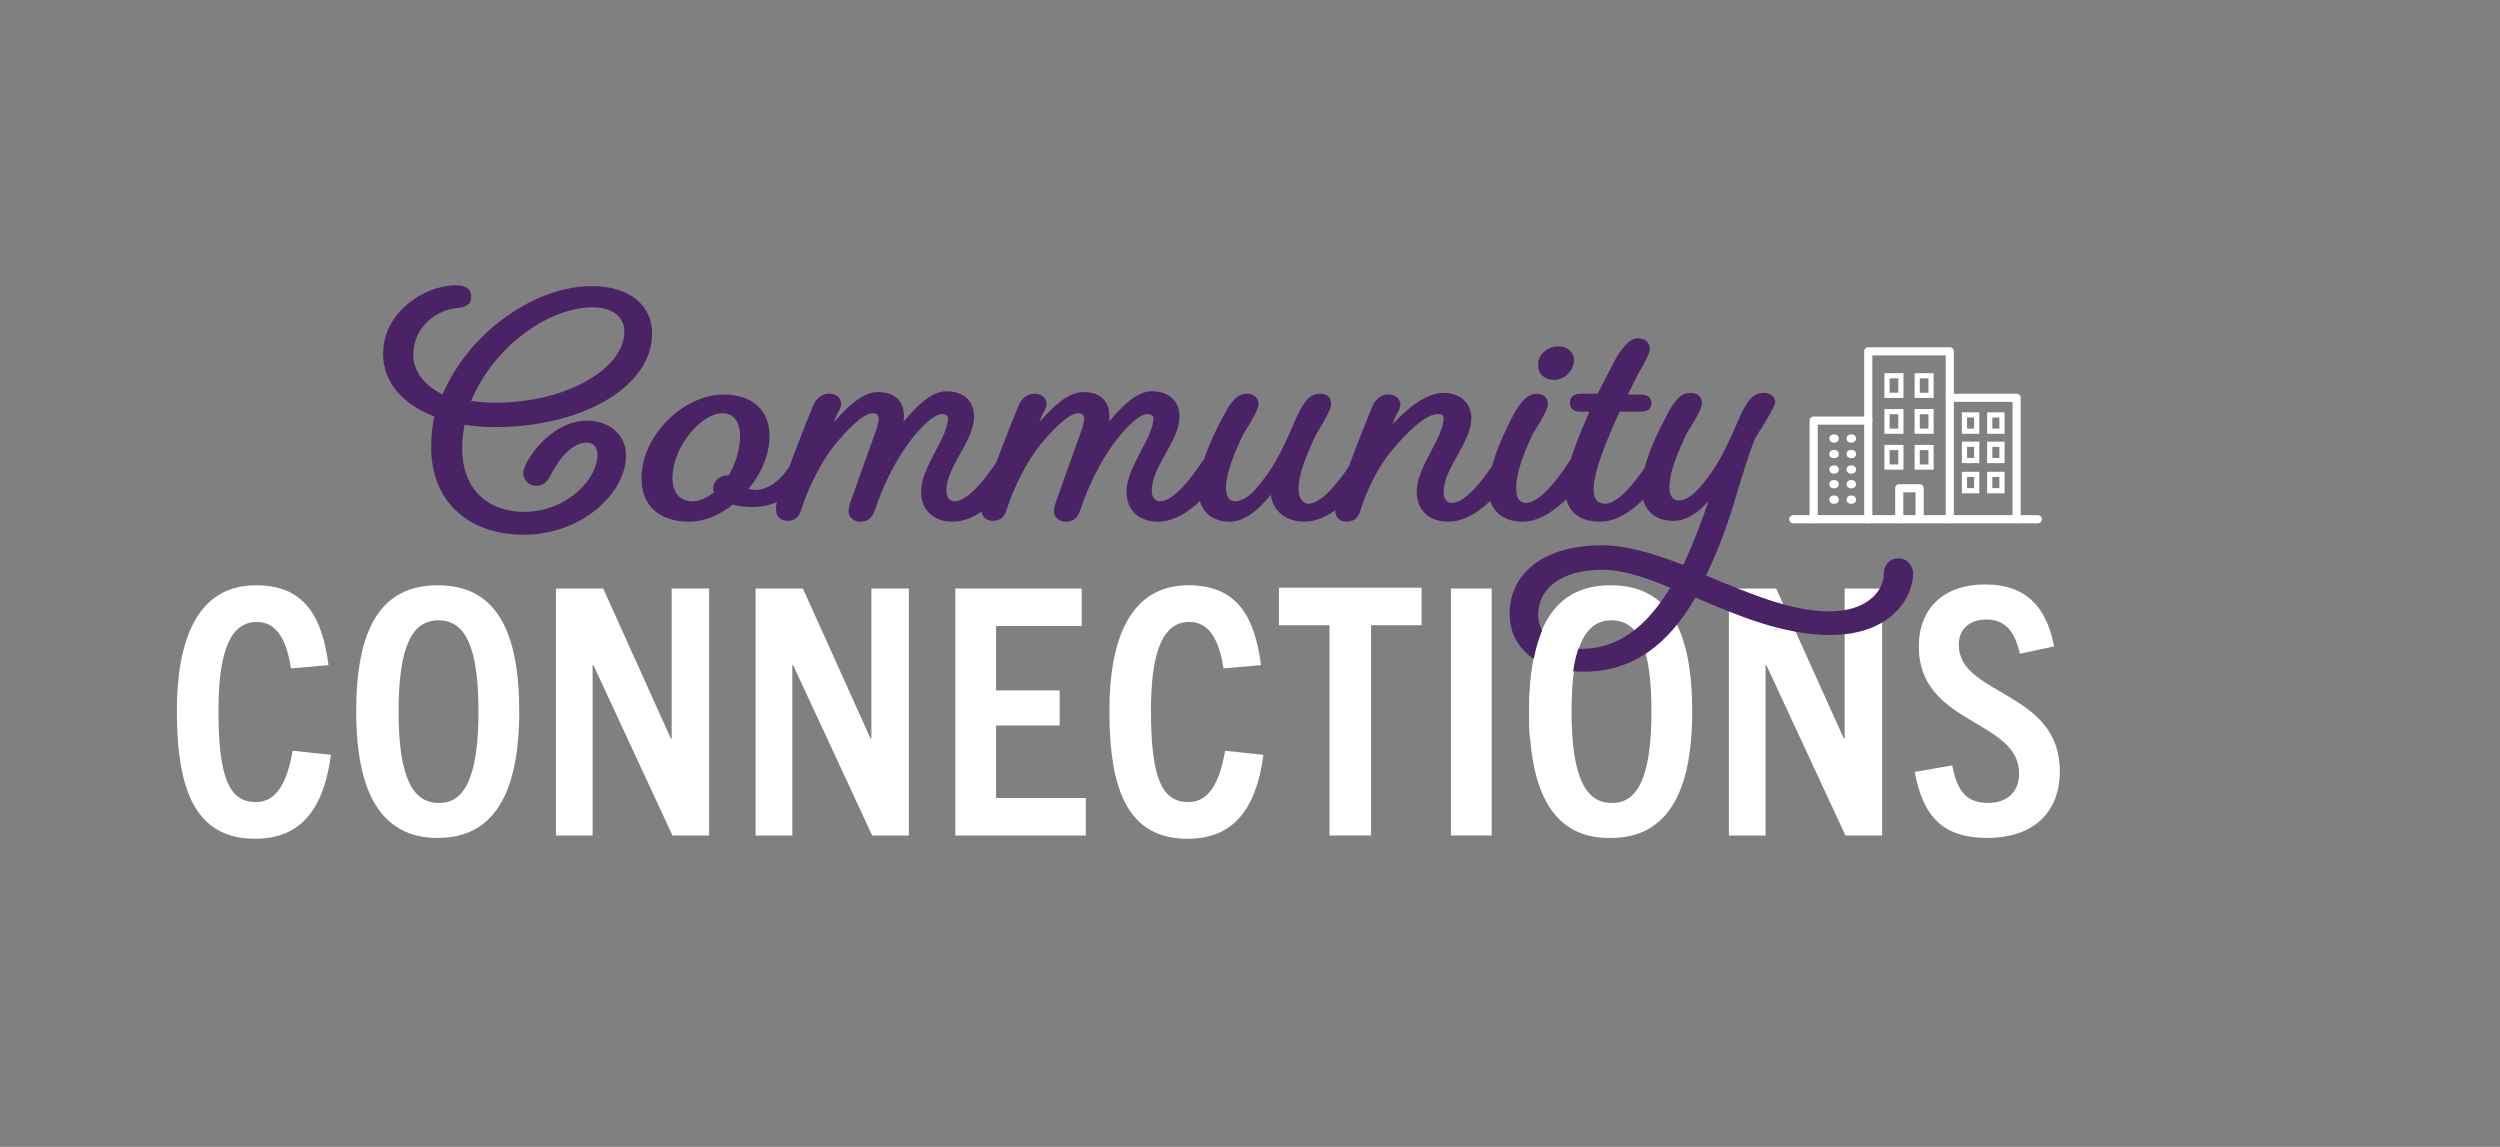 <?xml version="1.0" encoding="utf-8"?>
<!-- Generator: Adobe Illustrator 26.0.3, SVG Export Plug-In . SVG Version: 6.00 Build 0)  -->
<svg version="1.1" id="Layer_1" xmlns="http://www.w3.org/2000/svg" xmlns:xlink="http://www.w3.org/1999/xlink" x="0px" y="0px"
	 viewBox="0 0 306.7 140.7" style="enable-background:new 0 0 306.7 140.7;" xml:space="preserve">
<rect x="0" y="0" width="306.7" height="140.7" fill="#808080" stroke="none"/>
<style type="text/css">
	.st0{fill:none;stroke:#FFFFFF;stroke-width:1;stroke-linecap:round;stroke-linejoin:round;}
	.st1{fill:none;stroke:#FFFFFF;stroke-width:1;stroke-linecap:round;stroke-linejoin:round;stroke-dasharray:0.166,1.949;}
	.st2{fill:none;stroke:#FFFFFF;stroke-width:0.637;stroke-miterlimit:10;}
	.st3{fill:#FFFFFF;}
	.st4{fill:#492365;}
</style>
<g>
	<polyline class="st0" points="229.2,63.7 229.2,43.1 239.2,43.1 239.2,63.7 	"/>
	<polyline class="st0" points="235.5,63.7 235.5,59.9 233,59.9 233,63.7 	"/>
	<polyline class="st0" points="229.2,51.6 222.5,51.6 222.5,63.7 	"/>
	<line class="st1" x1="227.2" y1="53.8" x2="224.6" y2="53.8"/>
	<line class="st1" x1="227.2" y1="55.7" x2="224.6" y2="55.7"/>
	<line class="st1" x1="227.2" y1="57.6" x2="224.6" y2="57.6"/>
	<line class="st1" x1="227.2" y1="59.4" x2="224.6" y2="59.4"/>
	<line class="st1" x1="227.2" y1="61.3" x2="224.6" y2="61.3"/>
	<rect x="231.5" y="46.1" class="st2" width="1.7" height="2.4"/>
	<rect x="235.2" y="46.1" class="st2" width="1.7" height="2.4"/>
	<rect x="231.5" y="50.5" class="st2" width="1.7" height="2.4"/>
	<rect x="235.2" y="50.5" class="st2" width="1.7" height="2.4"/>
	<rect x="231.5" y="54.9" class="st2" width="1.7" height="2.4"/>
	<rect x="235.2" y="54.9" class="st2" width="1.7" height="2.4"/>
	<polyline class="st0" points="239.2,48.8 247.4,48.8 247.4,63.7 	"/>
	<rect x="241" y="50.9" class="st2" width="1.5" height="2"/>
	<rect x="244.1" y="50.9" class="st2" width="1.5" height="2"/>
	<rect x="241" y="54.5" class="st2" width="1.5" height="2"/>
	<rect x="244.1" y="54.5" class="st2" width="1.5" height="2"/>
	<rect x="241" y="58.2" class="st2" width="1.5" height="2"/>
	<rect x="244.1" y="58.2" class="st2" width="1.5" height="2"/>
	<line class="st0" x1="220" y1="63.7" x2="250" y2="63.7"/>
</g>
<g>
	<g>
		<path class="st3" d="M40.6,92.6c-0.9,6.8-3.8,10.3-9.3,10.3c-7.3,0-9.6-5.9-9.6-15.7c0-8.7,2.5-15.4,9.7-15.4
			c5.8,0,8.1,3.6,8.9,9.8L35.7,82c-0.6-3.8-1.9-5.7-4.2-5.7c-3.1,0-4.7,3.3-4.7,10.9c0,8.4,1.4,11.2,4.6,11.2c2.4,0,3.8-2.2,4.5-6.3
			L40.6,92.6z"/>
		<path class="st3" d="M43.7,87.3c0-10,2.9-15.5,10-15.5c7.1,0,10,5.5,10,15.5c0,10-3.1,15.5-10,15.5S43.7,97.3,43.7,87.3z
			 M58.7,87.3c0-7.9-1.6-11.2-4.9-11.2c-3.3,0-4.9,3.3-4.9,11.2c0,8.2,1.8,11.2,4.9,11.2C56.9,98.6,58.7,95.5,58.7,87.3z"/>
		<path class="st3" d="M82.5,102.5l-9.7-20.9h-0.1v20.9h-4.5V72.2h5.8l8.3,18.4h0.1V72.2H87v30.3H82.5z"/>
		<path class="st3" d="M107,102.5l-9.7-20.9h-0.1v20.9h-4.5V72.2h5.8l8.3,18.4h0.1V72.2h4.6v30.3H107z"/>
		<path class="st3" d="M117.2,102.5V72.2h15.5v4.6h-10.5v7.9h7.8V89h-7.8v8.9h11v4.6H117.2z"/>
		<path class="st3" d="M155,92.6c-0.9,6.8-3.8,10.3-9.3,10.3c-7.3,0-9.6-5.9-9.6-15.7c0-8.7,2.5-15.4,9.7-15.4
			c5.8,0,8.1,3.6,8.9,9.8l-4.6,0.4c-0.6-3.8-1.9-5.7-4.2-5.7c-3.1,0-4.7,3.3-4.7,10.9c0,8.4,1.4,11.2,4.6,11.2
			c2.4,0,3.8-2.2,4.5-6.3L155,92.6z"/>
		<path class="st3" d="M163.1,102.5V76.7h-6.2v-4.6h17.5v4.6h-6.2v25.8H163.1z"/>
		<path class="st3" d="M178,102.5V72.2h5v30.3H178z"/>
		<path class="st3" d="M187.6,87.3c0-10,2.9-15.5,10-15.5c7.1,0,10,5.5,10,15.5c0,10-3.1,15.5-10,15.5
			C190.6,102.9,187.6,97.3,187.6,87.3z M202.6,87.3c0-7.9-1.6-11.2-4.9-11.2c-3.3,0-4.9,3.3-4.9,11.2c0,8.2,1.8,11.2,4.9,11.2
			C200.8,98.6,202.6,95.5,202.6,87.3z"/>
		<path class="st3" d="M226.4,102.5l-9.7-20.9h-0.1v20.9h-4.5V72.2h5.8l8.3,18.4h0.1V72.2h4.6v30.3H226.4z"/>
		<path class="st3" d="M247.8,80.2c-0.6-2.6-1.7-4.2-4.1-4.2c-2.1,0-3.4,1.2-3.4,3.1c0,6.3,12.4,5.6,12.4,15.5
			c0,5.3-3.5,8.2-8.9,8.2c-5.4,0-7.9-2.6-8.9-8.1l4.6-0.8c0.6,3.1,1.7,4.6,4.4,4.6c2.3,0,3.8-1.3,3.8-3.6c0-6.7-12.3-5.9-12.3-15.6
			c0-4.7,3.1-7.6,8.1-7.6c5.3,0,7.6,3,8.5,7.6L247.8,80.2z"/>
	</g>
	<path class="st4" d="M73.3,55.8c0-0.9-0.5-1.5-1.3-1.5c-2.3,0-4,3.1-4.4,3.9c-0.5,1-1,1.4-1.8,1.4c-0.8,0-1.6-0.6-1.6-1.6
		c0-1.4,3.4-6.4,7.8-6.4c2.6,0,4.8,1.6,4.8,4.3c0,4.5-5.3,9.7-12.6,9.7c-6.5,0-11.3-3.9-11.3-10.7c0-1.3,0.1-2.6,0.4-3.8
		c-3.9-1.5-6.3-4.2-6.3-7.7c0-5.2,5.2-8.4,8.9-8.4c1.2,0,1.9,0.4,1.9,1.4s-0.7,1.3-1.8,1.4c-2.7,0.3-5.3,2.5-5.3,5.7
		c0,2.1,1.4,3.8,3.6,4.9c3.2-7.6,11.3-13.3,18.3-13.3c4.8,0,7.4,2.5,7.4,5.8c0,6.7-8.8,11.5-19.3,11.5c-1.3,0-2.6-0.1-3.7-0.3
		c-0.2,1-0.3,1.9-0.3,2.9c0,4.9,3,7.8,7.7,7.8C69.7,62.7,73.3,58.7,73.3,55.8z M57.8,49.2c0.9,0.1,1.9,0.2,3,0.2
		c8.9,0,15.8-4.3,15.8-8.7c0-1.9-1.5-3-4-3C67,37.8,60.4,42.8,57.8,49.2z M92.3,62.2c-0.9,0-1.7-0.1-2.4-0.3
		c-1.6,1.3-3.5,2.1-5.4,2.1c-3.4,0-5.8-1.8-5.8-5.3c0-5.5,5.4-10.3,10-10.3c3.6,0,5.7,1.9,5.7,5.1c0,2.3-1,4.6-2.6,6.5
		c0.3,0,0.5,0.1,0.8,0.1c1.5,0,3-0.9,4.4-3.1c0.5-0.8,0.9-1.3,1.6-1.3c0.7,0,1.4,0.5,1.4,1.2c0,0.3-0.1,0.5-0.2,0.7
		C97.7,60.7,95.2,62.2,92.3,62.2z M88.6,50.7c-2.5,0-6.1,4-6.1,8c0,1.9,1.1,2.8,2.4,2.8c0.9,0,1.8-0.4,2.7-1.1
		c-0.1-0.2-0.1-0.4-0.1-0.5c0-0.9,0.8-1.6,1.9-1.6c0.9-1.5,1.4-3.3,1.4-4.9C90.7,51.5,89.9,50.7,88.6,50.7z M124,55.6
		c0.7,0,1.4,0.5,1.4,1.2c0,0.3-0.1,0.5-0.2,0.7c-2.2,3.4-5.2,6.5-8.3,6.5c-2.4,0-3.9-1.4-3.9-3.7c0-3,3.3-6.6,3.3-9
		c0-0.3-0.3-0.5-0.7-0.5c-1.2,0-3.1,2.1-4.3,3.8c-1.4,1.9-3,5-3.9,7.8c-0.3,0.8-0.6,1.6-1.9,1.6c-0.6,0-1.4-0.4-1.4-1.3
		c0-0.3,0.1-0.6,0.2-1c0.8-2.3,2.1-5.9,3-8.4c0.3-0.8,0.5-1.5,0.5-1.9c0-0.4-0.2-0.7-0.7-0.7c-1.3,0-3.3,2.2-4.7,3.9
		c-1.5,1.8-3.2,5.1-4.1,7.9c-0.2,0.7-0.6,1.4-1.7,1.4c-0.7,0-1.4-0.4-1.4-1.4c0-0.3,0-0.5,0.1-0.9c1.3-3.9,3-8.3,4.4-11.7
		c0.4-1.1,1.2-1.6,2-1.6c0.9,0,1.5,0.5,1.5,1.3c0,0.3-0.2,0.7-0.5,1.2l-0.4,1c1.9-2.2,3.7-3.7,5.4-3.7c2.1,0,3.2,1.1,3.2,3
		c0,0.3,0,0.5-0.1,0.7c1.8-2.2,3.6-3.8,5.3-3.8c2.1,0,3.4,1.2,3.4,3.1c0,3-3.4,6.1-3.4,9.1c0,0.8,0.4,1.3,1,1.3
		c1.5,0,3.5-2.3,5.2-4.9C122.8,56.1,123.3,55.6,124,55.6z M149.2,55.6c0.7,0,1.4,0.5,1.4,1.2c0,0.3-0.1,0.5-0.2,0.7
		c-2.2,3.4-5.2,6.5-8.3,6.5c-2.4,0-3.9-1.4-3.9-3.7c0-3,3.3-6.6,3.3-9c0-0.3-0.3-0.5-0.7-0.5c-1.2,0-3.1,2.1-4.3,3.8
		c-1.4,1.9-3,5-3.9,7.8c-0.3,0.8-0.6,1.6-1.9,1.6c-0.6,0-1.4-0.4-1.4-1.3c0-0.3,0.1-0.6,0.2-1c0.8-2.3,2.1-5.9,3-8.4
		c0.3-0.8,0.5-1.5,0.5-1.9c0-0.4-0.2-0.7-0.7-0.7c-1.3,0-3.3,2.2-4.7,3.9c-1.5,1.8-3.2,5.1-4.1,7.9c-0.2,0.7-0.6,1.4-1.7,1.4
		c-0.7,0-1.4-0.4-1.4-1.4c0-0.3,0-0.5,0.1-0.9c1.3-3.9,3-8.3,4.4-11.7c0.4-1.1,1.2-1.6,2-1.6c0.9,0,1.5,0.5,1.5,1.3
		c0,0.3-0.2,0.7-0.5,1.2l-0.4,1c1.9-2.2,3.7-3.7,5.4-3.7c2.1,0,3.2,1.1,3.2,3c0,0.3,0,0.5-0.1,0.7c1.8-2.2,3.6-3.8,5.3-3.8
		c2.1,0,3.4,1.2,3.4,3.1c0,3-3.4,6.1-3.4,9.1c0,0.8,0.4,1.3,1,1.3c1.5,0,3.5-2.3,5.2-4.9C148.1,56.1,148.5,55.6,149.2,55.6z M160,64
		c-2,0-3.8-1.1-4.1-3.3c-1.5,1.9-3.3,3.3-5,3.3c-2.4,0-3.9-1.4-3.9-4.1c0-2.4,1.5-5.9,2.9-8.5c1.2-2.4,2-3.1,3.1-3.1
		c0.8,0,1.4,0.5,1.4,1.2c0,0.6-0.5,1.6-1.9,3.8c-1.2,2.6-2.1,4.8-2.1,6.6c0,1.2,0.6,1.6,1.1,1.6c1.4,0,2.7-1.5,4.1-3.5
		c1.3-1.8,2.5-4.6,3.5-6.9c1-2.2,1.8-2.8,2.9-2.8c0.8,0,1.3,0.5,1.3,1.2c0,0.6-0.5,1.6-1.9,3.9c-1.2,2.6-2.1,4.8-2.1,6.6
		c0,1.3,0.7,1.8,1.2,1.8c1.5,0,3.5-2.3,5.2-4.9c0.5-0.8,0.9-1.3,1.6-1.3c0.7,0,1.4,0.5,1.4,1.2c0,0.3-0.1,0.5-0.2,0.7
		C166.1,60.9,163.2,64,160,64z M177.7,64c-2.4,0-3.9-1.4-3.9-3.7c0-3,3.3-6.6,3.3-9c0-0.4-0.3-0.5-0.7-0.5c-1.6,0-3.9,2.4-5.6,4.4
		c-1.5,1.7-3.1,4.8-3.9,7.4c-0.2,0.7-0.6,1.4-1.7,1.4c-0.7,0-1.4-0.4-1.4-1.4c0-0.3,0-0.5,0.1-0.9c1.3-3.9,3-8.3,4.4-11.7
		c0.4-1.1,1.2-1.6,2-1.6c0.9,0,1.5,0.5,1.5,1.3c0,0.3-0.2,0.7-0.5,1.2l-0.5,1.2c2-2.2,4.3-3.9,6.3-3.9c2,0,3.4,1.2,3.4,3.1
		c0,3-3.4,6.1-3.4,9.1c0,0.8,0.4,1.3,1,1.3c1.5,0,3.5-2.3,5.2-4.9c0.5-0.8,0.9-1.3,1.6-1.3c0.7,0,1.4,0.5,1.4,1.2
		c0,0.3-0.1,0.5-0.2,0.7C183.8,60.9,180.8,64,177.7,64z M186.8,64c-2.5,0-4.2-1.4-4.2-4.1c0-2.4,1.5-6,2.8-8.5
		c1.2-2.4,2.2-3.1,3.1-3.1c0.8,0,1.4,0.5,1.4,1.2c0,0.6-0.5,1.6-1.9,3.8c-1.2,2.6-2,4.8-2,6.6c0,1.3,0.5,1.8,1.2,1.8
		c1.5,0,3.5-2.3,5.2-4.9c0.5-0.8,0.9-1.3,1.6-1.3c0.7,0,1.4,0.5,1.4,1.2c0,0.3-0.1,0.5-0.2,0.7C192.9,60.9,189.9,64,186.8,64z
		 M215.3,53.8c-0.8,2-1.6,4.7-2.1,6.3c-1.1,3.9-2.4,7.4-3.9,10.5c5.1,2.1,10.3,4.4,15.1,4.4c5.1,0,6.7-2.9,6.7-4.5
		c0-1.1,0.6-2,1.8-2c1.1,0,1.8,0.9,1.8,1.9c0,2.5-2.3,7.5-10.2,7.5c-5.7,0-11.4-2.4-16.5-4.6c-3.3,5.7-7.6,9.1-13.7,9.1
		c-5.7,0-9.1-2.9-9.1-7.1c0-4.9,4.1-8.4,11.3-8.4c3.2,0,6.6,1.1,10,2.4c1.1-2.3,2.1-4.9,3.1-7.8c-1.4,1.5-2.8,2.4-4.3,2.4
		c-2.4,0-3.9-1.4-3.9-4.1c0-2.4,1.5-5.9,2.9-8.5c1.2-2.4,2-3.1,3.1-3.1c0.8,0,1.4,0.5,1.4,1.2c0,0.6-0.5,1.6-1.9,3.8
		c-1.2,2.6-2.1,4.8-2.1,6.6c0,1.2,0.6,1.6,1.1,1.6c1.4,0,2.7-1.5,4.1-3.5c1.3-1.8,2.5-4.6,3.5-6.9c1-2.2,1.8-2.8,2.9-2.8
		c0.8,0,1.4,0.5,1.4,1.2C217.5,50.2,216.9,51.3,215.3,53.8z M191.2,42.5c1.1,0,1.9,0.7,1.9,1.7c0,1-0.9,2.4-2.5,2.4
		c-1.1,0-1.9-0.7-1.9-1.8C188.6,43.6,189.8,42.5,191.2,42.5z M204.9,72.1c-3.1-1.3-5.9-2.2-8.3-2.2c-5.2,0-7.9,2.4-7.9,5.5
		c0,2.4,1.9,4.2,5.3,4.2C198.5,79.6,202,76.9,204.9,72.1z M203.4,55.6c0.7,0,1.4,0.5,1.4,1.2c0,0.3-0.1,0.5-0.2,0.7
		c-2.2,3.4-5.2,6.5-8.3,6.5c-2.7,0-4.3-1.4-4.3-4.1c0-2.2,1.4-5.8,3-9.4h-1.1c-0.8,0-1.3-0.3-1.3-1.1c0-0.7,0.5-1.1,1.3-1.1h2.1
		l1.9-3.7c1.2-2.3,2.2-3.1,3-3.1c0.9,0,1.5,0.5,1.5,1.3c0,0.5-0.5,1.5-1.4,3l-1.3,2.6h1.6c0.8,0,1.3,0.4,1.3,1
		c0,0.8-0.5,1.1-1.3,1.1h-2.6c-1.7,3.7-3.2,7.4-3.2,9.6c0,1.2,0.6,1.7,1.4,1.7c1.5,0,3.5-2.3,5.2-4.9
		C202.3,56.1,202.7,55.6,203.4,55.6z M215.7,53l0.1-0.3L215.7,53z"/>
	<path class="st3" d="M192.7,87.3c0-5.7,0.9-9,2.6-10.4l-5-1.6c-1.8,2.6-2.7,6.7-2.7,12c0,1.2,0,2.3,0.1,3.4h5.1
		C192.8,89.7,192.7,88.5,192.7,87.3"/>
</g>
</svg>
